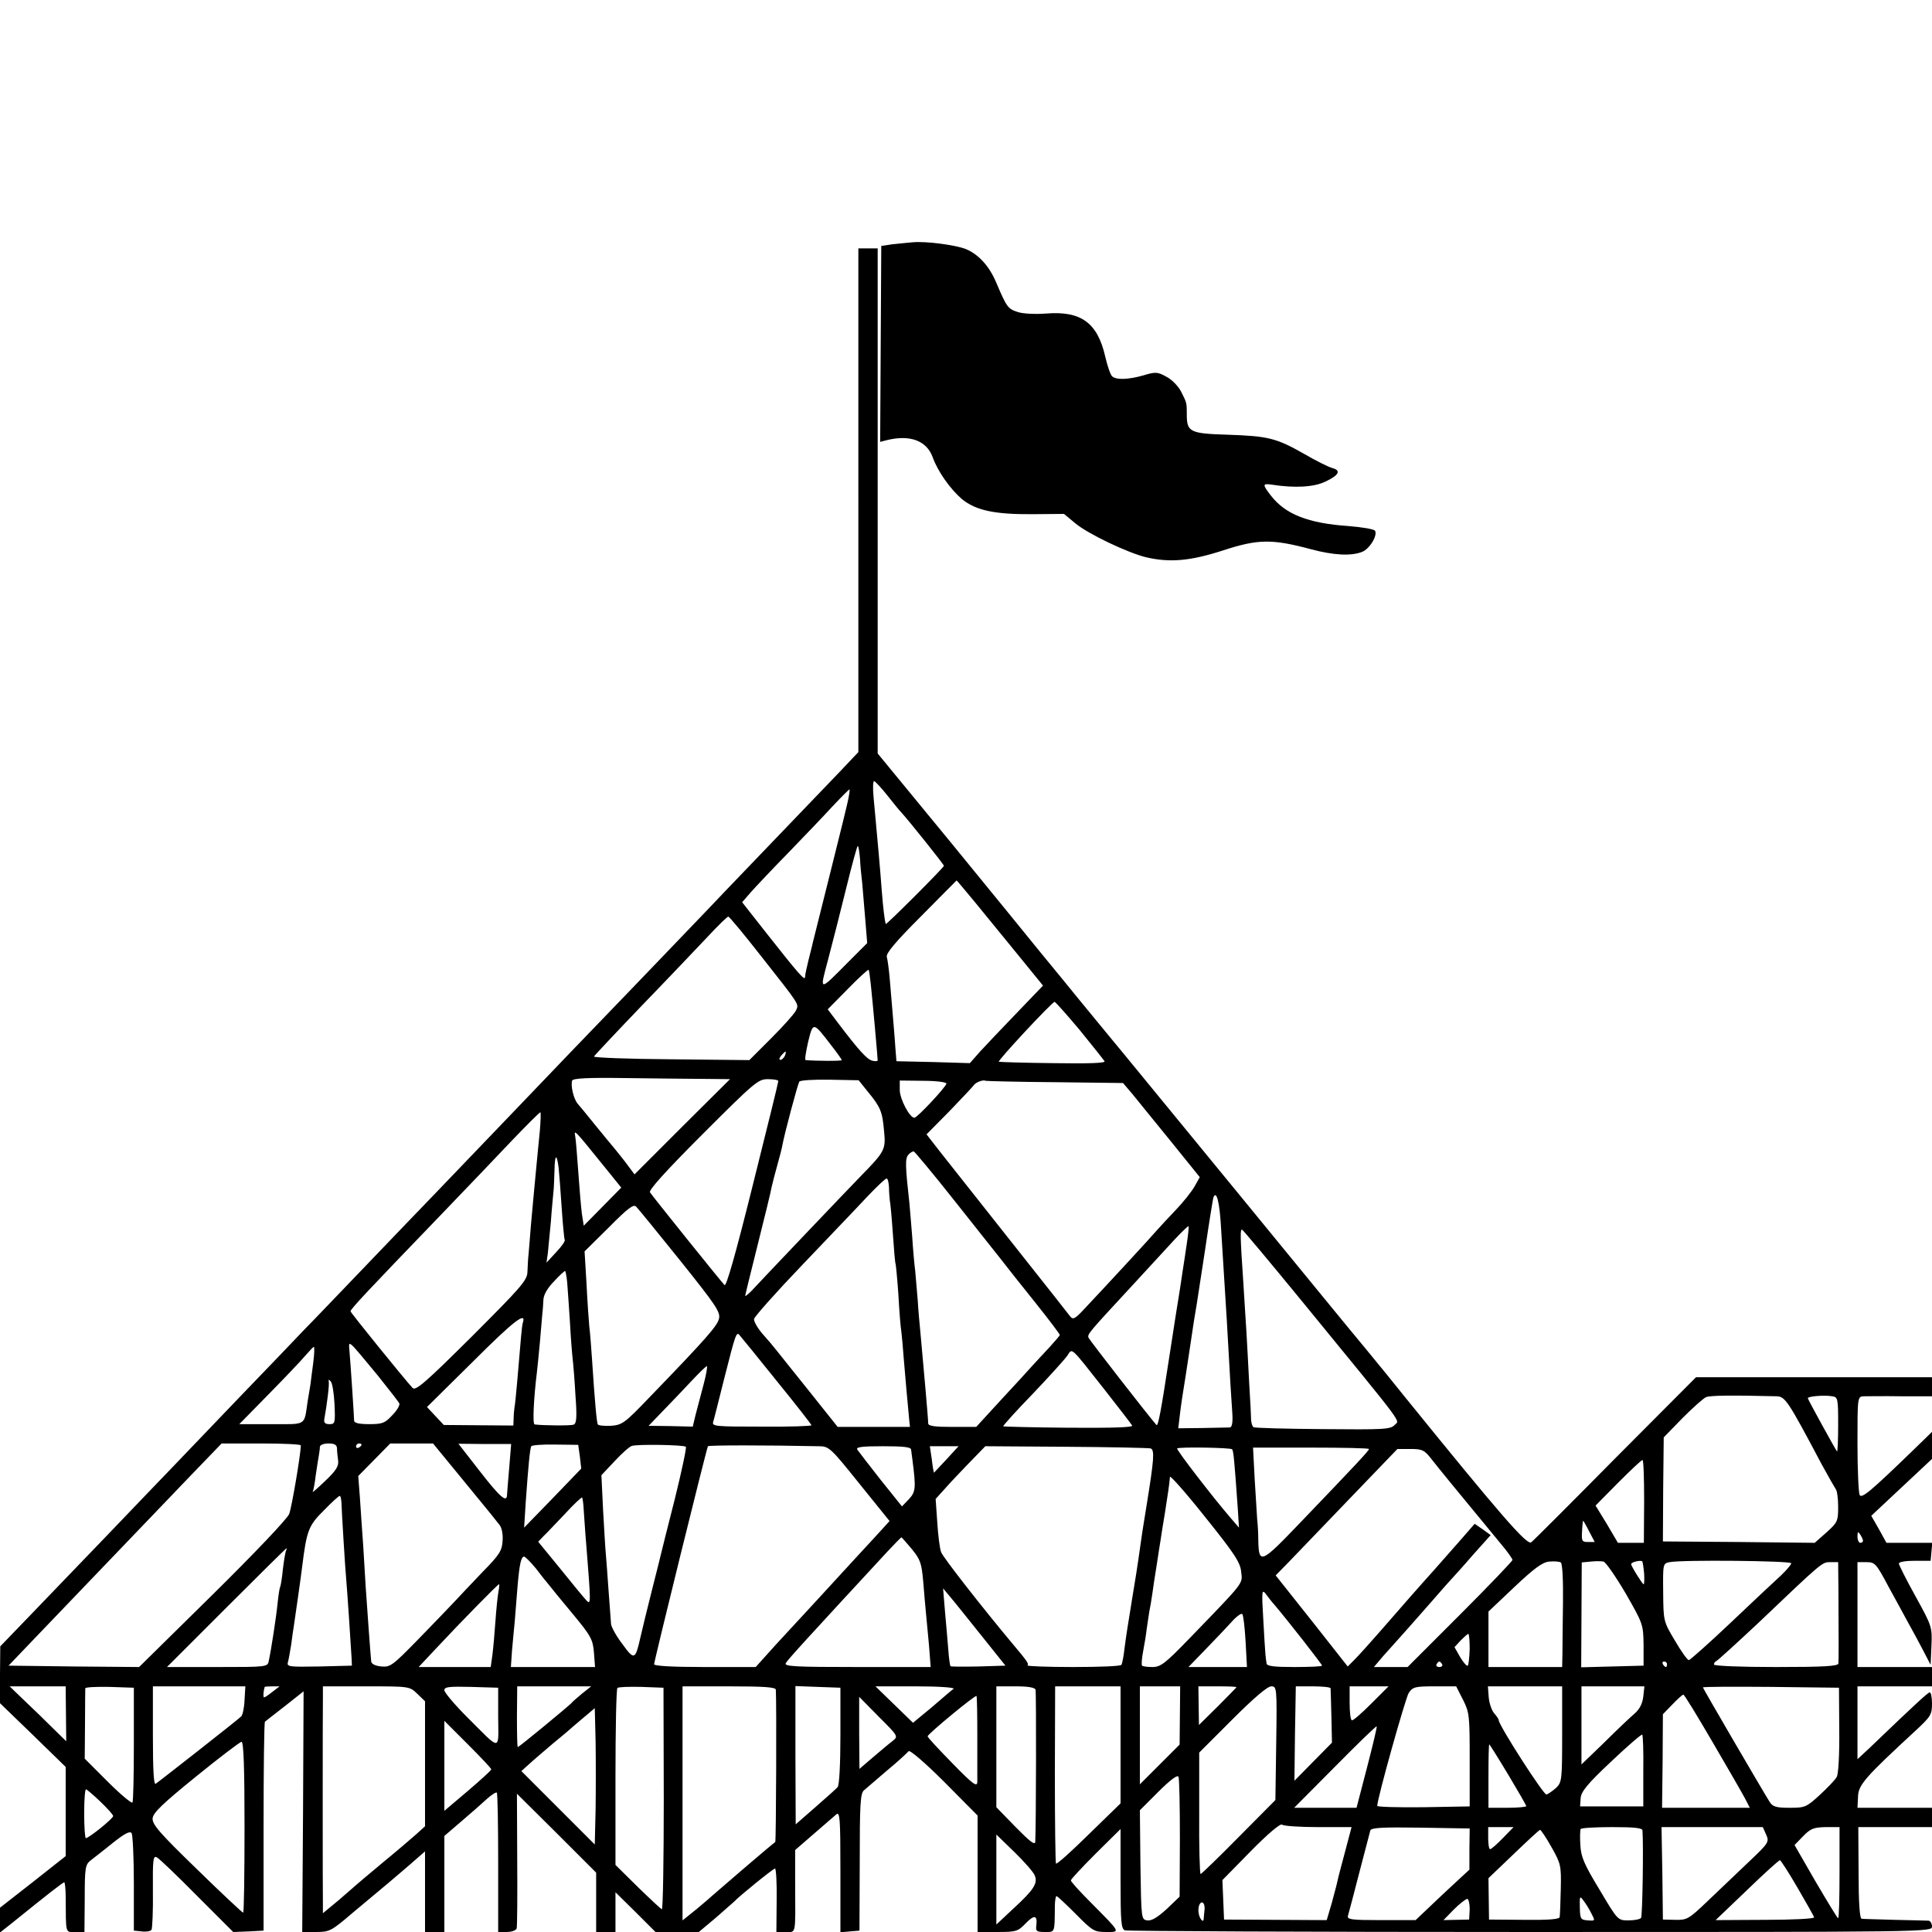 <?xml version="1.0" standalone="no"?>
<!DOCTYPE svg PUBLIC "-//W3C//DTD SVG 20010904//EN"
 "http://www.w3.org/TR/2001/REC-SVG-20010904/DTD/svg10.dtd">
<svg version="1.0" xmlns="http://www.w3.org/2000/svg"
 width="700pt" height="700pt" viewBox="0 0 700 700"
 preserveAspectRatio="xMidYMid meet">
<g transform="translate(0,700) scale(0.1,-0.1)"
fill="#000000" stroke="none">
<path d="M3305 6122 c-16 -1 -48 -5 -71 -7 l-41 -6 -2 -355 -2 -355 23 6 c84
21 145 -1 167 -61 19 -53 64 -116 107 -153 50 -40 117 -55 254 -54 l115 1 41
-34 c47 -39 188 -106 256 -123 86 -20 160 -14 280 25 126 41 176 42 318 4 82
-22 145 -25 184 -10 28 10 58 60 48 77 -4 6 -47 13 -96 17 -147 10 -229 43
-281 110 -32 41 -31 45 3 40 83 -13 153 -9 194 11 49 23 58 40 26 49 -13 3
-59 26 -102 51 -102 58 -131 65 -279 70 -135 4 -147 10 -147 72 0 44 0 43 -20
83 -10 20 -34 45 -54 55 -32 18 -40 18 -83 5 -56 -16 -100 -17 -114 -3 -6 6
-17 38 -25 73 -28 121 -88 164 -213 154 -41 -3 -86 -1 -105 6 -34 11 -39 18
-76 105 -25 60 -63 102 -109 122 -36 15 -146 30 -196 25z"/>
<path d="M3110 5187 l0 -912 -71 -75 c-39 -41 -158 -165 -263 -274 -105 -109
-204 -213 -221 -231 -16 -17 -123 -128 -236 -246 -114 -118 -230 -239 -259
-269 -52 -54 -351 -367 -483 -504 -38 -39 -148 -154 -245 -255 -98 -102 -199
-208 -227 -236 -27 -29 -133 -139 -235 -245 -102 -106 -213 -223 -248 -259
-35 -36 -141 -147 -235 -245 -95 -99 -220 -229 -279 -290 l-107 -111 -1 -103
0 -103 119 -115 119 -116 0 -161 0 -162 -119 -94 -119 -93 0 -45 0 -45 43 34
c135 109 185 148 190 148 2 0 5 -24 5 -52 1 -138 -2 -128 35 -128 l33 0 1 121
c0 111 2 123 21 138 11 9 48 37 81 64 43 34 62 44 68 35 4 -7 8 -89 8 -183 l0
-170 29 -3 c16 -2 32 1 35 6 3 6 6 69 5 141 -1 116 1 129 15 121 9 -5 75 -68
146 -140 l130 -130 55 2 55 3 0 377 c0 207 2 378 5 380 3 2 35 28 73 57 l67
53 -2 -436 -3 -436 51 0 c48 0 55 4 130 68 44 37 104 87 134 112 29 25 71 60
92 79 l38 33 0 -146 0 -146 35 0 35 0 0 174 0 174 63 54 c34 29 75 65 91 80
17 15 32 25 36 23 3 -2 5 -116 5 -254 l0 -251 31 0 c18 0 34 6 36 13 2 6 3
119 2 250 l-1 238 144 -143 143 -143 0 -107 0 -108 35 0 35 0 0 72 0 72 73
-72 72 -72 79 0 78 0 62 52 c33 29 63 55 66 58 17 19 142 120 148 120 4 0 7
-52 6 -115 l-1 -115 34 0 c38 0 35 -15 34 176 l0 121 67 58 c37 32 74 64 82
71 13 11 15 -12 15 -207 l0 -220 34 3 35 3 1 247 c0 207 2 250 15 261 8 7 47
40 85 73 39 32 73 64 77 69 4 6 60 -42 129 -111 l121 -122 0 -211 0 -211 72 0
c67 0 74 2 101 30 32 33 44 32 40 -5 -3 -22 0 -25 31 -25 37 0 35 -4 36 93 0
20 3 37 6 37 3 0 34 -29 70 -65 60 -61 67 -65 109 -65 53 0 56 -5 -54 106 -40
40 -73 76 -73 81 0 4 41 48 90 97 l90 89 0 -181 c0 -155 2 -181 16 -186 9 -3
670 -6 1470 -6 1447 0 1454 0 1454 20 0 11 -6 20 -12 21 -7 0 -62 2 -123 3
-60 2 -115 3 -120 4 -7 1 -11 60 -11 167 l-1 165 134 0 133 0 0 35 0 35 -135
0 -135 0 2 40 c1 43 25 70 209 240 55 51 59 58 59 98 0 24 -4 42 -9 40 -8 -3
-41 -32 -218 -202 l-43 -40 0 132 0 132 135 0 135 0 0 35 0 35 -135 0 -135 0
0 190 0 190 33 0 c30 0 35 -5 79 -88 26 -48 59 -107 72 -132 14 -25 38 -69 53
-98 l28 -54 3 69 c3 67 2 71 -57 178 -34 61 -61 115 -61 120 0 6 26 10 57 10
l58 0 3 33 3 32 -83 0 -83 0 -27 49 -28 49 110 103 110 103 0 49 0 49 -72 -70
c-150 -145 -182 -172 -190 -159 -4 7 -8 90 -8 185 0 171 0 172 23 173 12 0 73
1 135 0 l112 0 0 34 0 35 -428 0 -427 0 -291 -292 c-159 -161 -297 -299 -306
-306 -15 -12 -109 96 -463 533 -27 34 -88 109 -135 166 -48 57 -261 318 -475
579 -214 261 -397 484 -406 495 -9 11 -54 65 -99 120 -45 55 -98 119 -117 143
-20 24 -59 72 -87 106 -28 35 -171 210 -318 390 l-268 326 0 915 0 915 -35 0
-35 0 0 -913z m105 -1069 c22 -28 45 -56 51 -62 25 -27 154 -188 154 -193 0
-6 -209 -215 -211 -211 -4 15 -9 56 -14 118 -7 94 -14 168 -30 343 -3 31 -2
57 2 57 4 -1 26 -24 48 -52z m-140 -5 c-2 -16 -32 -136 -65 -268 -33 -132 -62
-249 -65 -260 -2 -11 -10 -40 -16 -65 -6 -25 -12 -51 -12 -59 0 -17 -20 6
-140 158 l-88 112 32 37 c18 20 78 84 135 142 56 58 128 133 160 168 32 34 60
62 62 62 1 0 0 -12 -3 -27z m41 -225 c1 -24 5 -63 8 -88 2 -25 7 -84 11 -131
l7 -86 -69 -69 c-107 -108 -104 -108 -73 8 15 57 45 174 66 260 21 86 40 155
42 153 3 -2 6 -24 8 -47z m415 -155 c35 -43 105 -129 156 -191 l92 -113 -95
-99 c-52 -54 -112 -117 -133 -140 l-37 -42 -133 4 -133 3 -4 50 c-3 47 -6 76
-20 245 -3 36 -8 73 -11 83 -3 13 30 53 124 147 70 71 128 129 129 130 1 0 30
-35 65 -77z m-776 -194 c145 -184 140 -176 129 -200 -5 -11 -45 -56 -89 -100
l-80 -80 -283 3 c-155 1 -281 6 -280 10 2 4 80 87 173 184 94 97 201 210 239
250 38 41 72 74 75 73 3 0 56 -63 116 -140z m400 -105 c7 -64 25 -267 25 -276
0 -3 -9 -4 -20 -1 -19 5 -49 38 -124 137 l-37 49 72 73 c40 41 74 72 76 70 2
-1 5 -25 8 -52z m757 -166 c46 -57 87 -108 90 -113 4 -7 -57 -9 -185 -7 -106
1 -195 4 -198 5 -7 2 192 216 202 217 3 0 44 -46 91 -102z m-903 -52 c23 -29
41 -55 41 -57 0 -4 -98 -3 -131 0 -4 1 1 30 9 66 18 73 18 73 81 -9z m-165
-41 c-4 -8 -11 -15 -16 -15 -6 0 -5 6 2 15 7 8 14 15 16 15 2 0 1 -7 -2 -15z
m-299 -84 l100 -1 -173 -172 -173 -173 -21 28 c-11 16 -47 61 -80 100 -33 40
-66 81 -75 92 -9 11 -22 27 -30 36 -15 18 -26 66 -20 84 4 8 57 11 188 9 101
-1 229 -3 284 -3z m275 -8 c0 -5 -42 -175 -93 -379 -63 -253 -96 -368 -102
-360 -20 22 -262 323 -270 336 -5 8 57 77 191 211 188 188 201 199 236 199 21
0 38 -3 38 -7z m324 -38 c46 -56 53 -72 59 -142 7 -68 3 -75 -83 -163 -42 -43
-365 -382 -397 -417 -13 -13 -23 -21 -23 -18 0 3 21 88 46 188 25 100 48 193
50 207 3 14 12 48 20 77 8 29 17 62 19 75 8 43 55 219 61 229 3 5 52 8 110 7
l105 -2 33 -41z m285 29 c-1 -12 -106 -124 -116 -124 -17 0 -53 68 -53 101 l0
34 85 -1 c47 0 85 -5 84 -10z m394 5 l246 -3 34 -40 c18 -23 81 -99 139 -171
l105 -130 -19 -34 c-11 -19 -41 -57 -68 -85 -27 -28 -57 -61 -67 -72 -20 -24
-194 -212 -261 -283 -37 -40 -44 -44 -55 -30 -18 23 -48 62 -244 309 -98 124
-200 253 -227 287 l-49 63 84 85 c45 47 85 89 88 94 7 10 34 20 42 15 3 -1
116 -4 252 -5z m-1867 -176 c-4 -38 -9 -93 -12 -123 -3 -30 -7 -73 -9 -95 -2
-22 -7 -76 -11 -120 -3 -44 -8 -93 -9 -110 -2 -16 -3 -45 -4 -64 -1 -30 -23
-55 -202 -234 -168 -167 -203 -197 -214 -186 -27 29 -225 273 -225 278 0 8 70
82 306 327 106 110 233 243 284 297 51 53 95 97 98 97 2 0 1 -30 -2 -67z m223
-117 l72 -89 -68 -69 -68 -69 -7 45 c-3 25 -9 94 -13 153 -4 59 -9 117 -11
127 -5 25 -1 21 95 -98z m1271 -126 c72 -91 150 -189 173 -218 23 -30 81 -103
130 -164 48 -60 87 -112 87 -115 0 -2 -18 -23 -39 -46 -22 -23 -50 -54 -63
-68 -12 -14 -63 -69 -112 -122 l-89 -97 -87 0 c-63 0 -87 3 -87 13 0 17 -17
207 -28 327 -3 30 -8 84 -10 120 -3 36 -7 83 -9 105 -3 22 -8 78 -11 125 -4
47 -8 101 -10 120 -15 136 -16 162 -4 176 7 8 16 13 20 12 4 -2 67 -77 139
-168z m-1426 109 c2 -19 7 -83 11 -144 4 -60 9 -113 11 -117 3 -4 -11 -24 -31
-45 l-35 -38 5 35 c2 19 7 71 11 115 3 44 8 91 9 105 2 14 3 49 4 79 1 59 8
64 15 10z m1197 -71 c0 -18 2 -40 3 -48 2 -8 7 -62 11 -120 4 -58 8 -107 10
-110 1 -3 6 -52 10 -110 3 -58 8 -120 11 -137 2 -18 6 -59 8 -90 5 -59 15
-176 20 -225 l3 -28 -131 0 -131 0 -102 128 c-56 70 -110 137 -120 150 -10 13
-33 40 -51 60 -17 20 -31 44 -30 53 2 9 80 97 174 195 94 99 200 209 235 247
35 37 67 67 71 67 5 0 8 -15 9 -32z m1203 -146 c9 -143 16 -260 21 -337 12
-219 17 -295 20 -337 2 -31 -1 -49 -9 -50 -6 0 -51 -1 -99 -2 l-88 -1 6 50 c3
27 12 88 20 135 7 47 16 103 19 125 7 49 17 113 22 140 2 11 15 99 30 195 14
96 28 182 30 190 11 31 23 -15 28 -108z m-1959 -120 c128 -160 146 -186 140
-210 -6 -26 -47 -73 -253 -286 -89 -93 -98 -99 -139 -102 -23 -1 -45 1 -47 5
-4 6 -11 83 -21 236 -3 44 -7 98 -10 120 -2 22 -7 92 -10 155 l-7 116 88 87
c70 71 90 85 99 75 7 -7 79 -95 160 -196z m1835 62 c-5 -32 -11 -77 -15 -99
-3 -22 -14 -94 -25 -160 -10 -66 -21 -136 -24 -155 -29 -190 -40 -250 -46
-243 -30 34 -242 307 -246 316 -5 13 0 18 160 191 56 61 123 134 150 163 27
29 51 52 52 50 2 -2 -1 -30 -6 -63z m407 -196 c395 -483 364 -441 346 -461
-15 -16 -38 -17 -260 -15 -133 1 -247 4 -251 7 -5 3 -8 15 -9 26 0 11 -3 72
-7 135 -3 63 -8 147 -10 185 -3 39 -7 117 -11 175 -12 177 -12 199 -4 194 4
-2 97 -113 206 -246z m-2652 56 c2 -22 6 -86 10 -144 3 -58 8 -118 10 -135 2
-16 7 -75 10 -131 6 -80 4 -102 -7 -106 -11 -4 -114 -3 -141 1 -8 1 -3 97 8
186 2 17 7 66 11 110 4 44 8 91 9 105 2 14 3 37 4 52 1 17 15 42 39 66 20 22
38 38 40 37 1 -1 5 -20 7 -41z m-161 -148 c-3 -11 -6 -43 -20 -211 -4 -44 -8
-87 -10 -95 -1 -8 -3 -26 -3 -40 l-1 -25 -126 1 -126 1 -30 32 -31 33 169 167
c146 146 193 182 178 137z m919 -208 c70 -86 127 -159 127 -162 0 -3 -81 -6
-181 -5 -165 0 -180 1 -175 17 3 9 21 82 41 161 39 154 43 167 54 154 4 -4 65
-79 134 -165z m-1444 18 c40 -50 75 -95 78 -101 2 -7 -9 -26 -26 -43 -26 -28
-35 -32 -83 -32 -37 0 -55 4 -55 13 0 12 -12 197 -17 254 -3 39 -8 43 103 -91z
m-234 47 c-4 -32 -9 -67 -10 -78 -2 -11 -6 -38 -10 -60 -14 -93 -1 -85 -132
-85 l-116 0 106 108 c58 59 118 122 133 140 15 17 29 32 31 32 3 0 2 -26 -2
-57z m2867 -98 c52 -66 97 -125 100 -130 4 -7 -72 -9 -229 -8 -130 1 -237 4
-238 5 -2 2 46 55 107 118 60 63 116 125 125 138 19 28 8 38 135 -123z m-1453
18 c-10 -38 -23 -87 -29 -110 l-10 -42 -80 2 -80 1 53 55 c30 31 76 79 103
108 27 29 52 53 55 53 3 0 -2 -30 -12 -67z m-1337 -70 c3 -69 2 -73 -18 -73
-16 0 -21 5 -19 18 10 55 19 128 16 137 -2 7 1 7 7 0 6 -5 12 -43 14 -82z
m5224 28 c32 -1 40 -12 164 -246 24 -44 47 -84 51 -90 5 -5 9 -34 9 -64 0 -52
-2 -57 -42 -93 l-43 -38 -275 3 -275 2 1 189 2 188 68 70 c38 38 77 73 86 76
14 6 92 7 254 3z m224 -104 c0 -55 -2 -98 -4 -96 -6 7 -106 189 -106 193 0 7
61 12 88 7 21 -3 22 -7 22 -104z m-5570 -74 c-1 -36 -33 -224 -42 -248 -6 -17
-127 -144 -278 -293 l-266 -262 -236 2 -237 3 86 90 c294 307 482 503 577 602
l109 113 144 0 c79 0 143 -3 143 -7z m131 -10 c0 -10 2 -30 4 -44 3 -21 -7
-37 -47 -75 -28 -27 -48 -44 -45 -39 3 6 8 33 11 60 4 28 9 59 11 70 2 11 4
26 4 33 1 7 14 12 31 12 22 0 30 -5 31 -17z m89 13 c0 -3 -4 -8 -10 -11 -5 -3
-10 -1 -10 4 0 6 5 11 10 11 6 0 10 -2 10 -4z m355 -113 c53 -65 104 -127 113
-138 9 -11 23 -29 31 -39 9 -10 14 -35 12 -59 -2 -35 -11 -50 -71 -111 -37
-39 -85 -89 -105 -111 -21 -22 -80 -84 -133 -138 -89 -91 -98 -98 -130 -95
-22 2 -36 9 -37 18 -1 8 -5 60 -9 115 -4 55 -9 125 -11 155 -2 30 -6 98 -9
150 -4 52 -9 130 -12 174 l-6 78 58 59 58 59 78 0 77 0 96 -117z m180 29 c-4
-48 -8 -93 -8 -99 -1 -29 -26 -7 -99 87 l-77 99 95 -1 96 0 -7 -86z m256 40
l5 -43 -103 -107 -104 -107 6 95 c9 126 15 192 20 200 3 4 42 7 87 6 l83 -1 6
-43z m384 36 c3 -3 -15 -88 -40 -189 -26 -101 -48 -191 -50 -199 -2 -8 -15
-62 -30 -120 -28 -113 -28 -111 -45 -184 -18 -80 -22 -82 -64 -24 -22 28 -40
61 -42 73 -1 12 -5 66 -9 121 -4 54 -8 115 -10 134 -2 19 -6 91 -10 160 l-6
125 48 51 c26 28 54 53 62 55 20 7 189 4 196 -3z m480 2 c39 0 43 -4 149 -136
l109 -135 -29 -32 c-16 -18 -36 -39 -44 -48 -8 -8 -55 -60 -105 -114 -49 -54
-106 -115 -125 -136 -19 -20 -68 -74 -109 -118 l-73 -81 -184 0 c-119 0 -184
4 -184 10 0 12 190 782 195 790 2 4 212 4 400 0z m336 -12 c1 -7 3 -24 5 -38
13 -101 12 -115 -13 -142 l-25 -26 -77 96 c-42 53 -80 103 -85 110 -5 9 16 12
93 12 74 0 101 -3 102 -12z m128 -36 c-24 -26 -45 -48 -45 -48 -1 1 -5 22 -8
49 l-7 47 52 0 52 0 -44 -48z m740 40 c15 -5 12 -41 -14 -202 -15 -91 -18
-111 -30 -197 -3 -21 -12 -81 -21 -133 -19 -119 -22 -133 -30 -195 -3 -27 -8
-53 -11 -57 -2 -5 -81 -8 -175 -8 -94 0 -169 3 -165 6 5 6 -1 15 -54 78 -104
124 -253 314 -259 332 -5 12 -11 60 -14 107 l-6 86 57 63 c32 34 73 77 91 95
l32 33 293 -2 c160 -1 298 -4 306 -6z m295 -3 c5 -5 8 -33 21 -219 l4 -65 -30
35 c-64 74 -198 248 -194 252 6 6 193 3 199 -3z m496 1 c0 -6 -40 -49 -252
-270 -140 -146 -147 -149 -149 -60 0 25 -2 59 -4 75 -1 17 -5 82 -9 145 l-6
115 210 0 c115 0 210 -2 210 -5z m226 -36 c29 -37 83 -103 253 -309 23 -27 41
-53 41 -57 0 -4 -85 -93 -190 -198 l-190 -190 -61 0 -61 0 32 38 c18 20 49 55
69 77 20 22 67 76 106 120 38 44 72 82 75 85 3 3 36 39 73 82 l68 76 -29 21
-29 20 -54 -62 c-67 -76 -132 -150 -139 -157 -3 -3 -54 -61 -114 -130 -60 -69
-119 -135 -131 -146 l-22 -22 -130 165 -131 165 47 48 c25 26 124 129 220 229
l174 181 47 0 c43 0 51 -4 76 -36z m771 -154 l-1 -150 -47 0 -47 0 -40 68 -41
67 82 83 c45 45 84 82 88 82 4 0 6 -67 6 -150z m-1460 -255 c5 -45 15 -32
-188 -242 -87 -90 -104 -103 -133 -103 -18 0 -35 2 -38 5 -3 3 -1 27 4 53 5
26 11 63 13 82 3 19 7 46 9 60 3 14 8 43 11 65 3 22 10 69 16 105 5 36 12 76
14 90 2 14 9 59 16 100 11 71 15 96 18 129 0 7 58 -58 127 -145 106 -132 128
-165 131 -199z m-3260 253 c1 -34 14 -248 18 -288 3 -33 16 -226 19 -280 l1
-25 -118 -3 c-110 -2 -118 -1 -114 15 3 10 8 39 12 64 3 25 8 57 10 70 6 41
25 172 30 214 16 129 23 148 78 202 28 29 54 53 58 53 3 0 5 -10 6 -22z m878
-30 c2 -24 5 -79 9 -123 17 -212 17 -220 2 -205 -8 8 -51 60 -95 115 l-81 99
20 21 c12 11 46 48 78 81 31 34 59 60 61 58 2 -2 5 -23 6 -46z m3643 -77 l20
-38 -24 0 c-22 0 -24 3 -22 38 1 22 3 39 4 39 1 0 11 -17 22 -39z m992 -33 c0
-5 -4 -8 -10 -8 -5 0 -10 10 -10 23 0 18 2 19 10 7 5 -8 10 -18 10 -22z
m-3446 -31 c31 -38 35 -51 41 -117 3 -41 8 -93 10 -115 2 -22 7 -75 11 -117
l6 -78 -267 0 c-223 0 -265 2 -258 14 8 14 86 99 368 404 26 28 50 52 51 52 1
0 18 -19 38 -43z m-2267 -4 c-3 -5 -8 -35 -12 -68 -3 -32 -8 -62 -10 -65 -2
-3 -6 -28 -9 -57 -5 -51 -23 -168 -32 -210 -4 -23 -6 -23 -187 -23 l-182 0
215 215 c118 118 216 215 218 215 2 0 1 -3 -1 -7z m904 -65 c18 -24 39 -50 46
-58 6 -8 45 -56 86 -105 69 -83 75 -95 79 -143 l4 -52 -153 0 -152 0 4 58 c3
31 7 80 10 107 2 28 7 84 10 125 7 83 13 110 24 110 4 0 23 -19 42 -42z m3722
-125 c-1 -76 -2 -159 -2 -185 l-1 -48 -133 0 -134 0 0 101 0 100 94 89 c72 68
102 90 126 92 18 2 37 0 42 -3 6 -5 9 -62 8 -146z m227 34 c63 -110 64 -113
65 -187 l0 -75 -113 -3 -113 -3 1 190 1 190 32 3 c18 2 39 2 47 0 8 -2 44 -54
80 -115z m67 72 c1 -21 1 -39 -2 -39 -4 0 -45 65 -45 73 0 7 33 15 40 10 2 -2
5 -22 7 -44z m533 37 c0 -5 -17 -25 -37 -44 -21 -19 -103 -96 -182 -171 -79
-75 -148 -136 -152 -136 -5 0 -28 32 -50 70 -42 70 -42 71 -43 175 -1 104 -1
105 23 110 45 9 441 5 441 -4z m171 -98 c1 -171 1 -252 0 -265 -1 -10 -53 -13
-226 -13 -130 0 -225 4 -225 9 0 5 4 11 9 13 5 2 73 64 152 138 235 224 231
220 261 220 l28 0 1 -102z m-4855 -5 c-3 -16 -8 -64 -11 -108 -3 -44 -8 -99
-11 -122 l-6 -43 -131 0 -130 0 59 63 c98 105 228 237 232 237 2 0 1 -12 -2
-27z m1749 -158 l88 -110 -98 -3 c-54 -1 -99 -1 -101 1 -2 2 -6 28 -8 58 -2
30 -8 92 -12 139 l-7 85 25 -30 c14 -16 64 -79 113 -140z m1063 110 c50 -59
172 -215 172 -220 0 -3 -45 -5 -100 -5 -73 0 -100 3 -101 13 -1 6 -3 21 -4 32
-1 11 -5 70 -8 130 -6 100 -5 108 9 90 8 -11 22 -29 32 -40z m-105 -132 l5
-93 -106 0 -106 0 61 63 c33 34 76 79 94 99 18 21 37 34 40 30 4 -4 9 -49 12
-99z m812 -28 c-1 -30 -4 -57 -7 -60 -3 -3 -15 10 -27 30 l-21 37 22 24 c13
13 25 24 28 24 3 0 5 -25 5 -55z m-100 -55 c3 -5 -1 -10 -10 -10 -9 0 -13 5
-10 10 3 6 8 10 10 10 2 0 7 -4 10 -10z m815 0 c0 -5 -2 -10 -4 -10 -3 0 -8 5
-11 10 -3 6 -1 10 4 10 6 0 11 -4 11 -10z m-5801 -180 l1 -99 -48 47 c-26 26
-72 71 -102 99 l-55 53 101 0 102 0 1 -100z m246 -108 c0 -112 -2 -208 -5
-213 -3 -4 -43 29 -89 75 l-84 84 1 124 c0 67 1 127 1 131 1 4 40 6 88 5 l88
-3 0 -203z m401 158 c-1 -28 -7 -54 -12 -59 -17 -16 -299 -237 -310 -244 -7
-4 -10 49 -10 174 l0 179 168 0 167 0 -3 -50z m101 30 c-14 -11 -27 -20 -30
-20 -4 0 -3 21 2 38 1 1 13 2 27 2 l27 0 -26 -20z m525 -7 l28 -27 0 -226 0
-227 -32 -29 c-18 -16 -73 -63 -123 -104 -49 -41 -92 -77 -95 -80 -3 -3 -31
-27 -62 -54 l-58 -48 0 28 c-1 36 -1 705 0 757 l0 37 157 0 c157 0 157 0 185
-27z m293 -85 c1 -124 12 -124 -112 0 -46 46 -83 90 -83 98 0 12 16 14 97 12
l98 -3 0 -107z m303 85 c-18 -15 -35 -30 -38 -34 -9 -10 -189 -159 -194 -159
-2 0 -3 50 -3 110 l1 110 134 0 134 0 -34 -27z m297 -381 c0 -221 -3 -401 -7
-400 -4 2 -44 39 -88 82 l-80 79 0 317 c0 174 3 320 7 324 4 4 43 5 87 4 l80
-3 1 -403z m406 396 c3 -43 1 -549 -2 -552 -17 -12 -225 -191 -229 -195 -3 -3
-28 -25 -56 -48 l-51 -41 0 424 0 424 169 0 c127 0 168 -3 169 -12z m234 -167
c0 -102 -4 -179 -10 -186 -5 -6 -42 -39 -81 -73 l-71 -62 -1 250 0 251 81 -3
82 -3 0 -174z m410 170 c-6 -4 -41 -34 -78 -66 l-69 -57 -68 66 -68 66 146 0
c83 0 142 -4 137 -9z m297 -3 c3 -11 2 -492 -1 -551 -1 -14 -20 1 -71 53 l-70
72 0 219 0 219 69 0 c46 0 70 -4 73 -12z m308 -200 l0 -212 -115 -112 c-63
-62 -116 -110 -119 -106 -2 4 -4 150 -4 325 l1 317 118 0 119 0 0 -212z m215
107 l-1 -106 -72 -72 -72 -72 0 178 0 177 73 0 73 0 -1 -105z m205 102 c0 -1
-31 -33 -68 -70 l-68 -67 -1 70 -1 70 69 0 c38 0 69 -1 69 -3z m144 -203 l-3
-206 -133 -134 c-73 -74 -135 -134 -138 -134 -3 0 -6 99 -5 220 l0 220 120
120 c77 77 127 120 141 120 20 0 21 -3 18 -206z m197 199 c0 -5 2 -51 3 -103
l2 -94 -68 -69 -68 -69 2 171 3 171 62 0 c35 0 63 -3 64 -7z m147 -56 c-35
-35 -66 -62 -70 -60 -5 2 -8 31 -8 64 l0 59 71 0 70 0 -63 -63z m333 14 c23
-46 24 -57 24 -217 l0 -169 -168 -3 c-92 -1 -167 1 -167 5 1 30 102 389 114
409 15 22 23 24 94 24 l78 0 25 -49z m359 -124 c0 -167 -1 -174 -22 -195 -13
-11 -28 -22 -35 -24 -10 -2 -173 251 -173 270 0 3 -7 14 -16 24 -9 10 -18 36
-20 58 l-3 40 135 0 134 0 0 -173z m294 136 c-3 -25 -13 -46 -32 -62 -15 -13
-64 -59 -109 -104 l-83 -80 0 142 0 141 114 0 114 0 -4 -37z m710 -121 c1 -87
-3 -160 -9 -170 -5 -10 -33 -39 -61 -65 -49 -45 -54 -47 -110 -47 -49 0 -61 4
-72 21 -30 48 -242 412 -242 415 0 3 111 3 246 2 l247 -3 1 -153z m-3123 -24
c0 -78 0 -153 0 -165 -1 -19 -17 -7 -91 69 -49 50 -90 94 -89 97 0 8 173 151
177 146 2 -2 3 -68 3 -147z m2664 -20 c55 -94 108 -186 118 -205 l17 -33 -159
0 -159 0 2 169 1 170 34 35 c19 20 37 36 40 36 4 0 51 -78 106 -172z m-2971 4
c-12 -9 -44 -36 -71 -59 l-49 -42 -1 130 0 131 71 -72 c71 -71 71 -71 50 -88z
m-1076 -248 l-3 -127 -133 133 -133 133 29 26 c15 14 53 46 82 71 30 25 57 47
60 50 3 3 25 22 50 43 l45 38 3 -120 c1 -66 1 -177 0 -247z m-378 145 c0 -3
-38 -38 -85 -78 l-85 -72 0 163 0 163 85 -85 c47 -47 85 -87 85 -91z m3173 7
l-38 -146 -113 0 -113 0 148 149 c81 82 149 148 151 146 2 -1 -14 -68 -35
-149z m1001 -13 l0 -128 -115 0 -114 0 2 30 c2 24 24 51 110 132 59 56 110
100 113 98 3 -2 5 -61 4 -132z m-5068 -203 c0 -170 -2 -310 -5 -310 -3 0 -79
71 -168 158 -135 131 -162 162 -160 184 2 20 35 52 157 151 85 69 160 126 165
126 8 1 11 -100 11 -309z m4578 191 c36 -60 66 -112 66 -115 0 -3 -31 -6 -69
-6 l-68 0 0 115 c0 63 1 115 3 115 1 0 32 -49 68 -109z m-1189 -232 l-1 -211
-47 -45 c-33 -30 -54 -43 -70 -41 -22 3 -22 5 -25 201 l-2 198 67 67 c44 44
70 63 73 54 3 -7 5 -108 5 -223z m-3911 133 c25 -24 46 -47 46 -52 0 -9 -88
-80 -99 -80 -3 0 -6 40 -6 90 0 49 3 89 7 87 3 -1 27 -21 52 -45z m4412 -92
l121 0 -23 -87 c-13 -49 -26 -97 -28 -108 -2 -11 -12 -47 -21 -81 l-18 -61
-186 1 -186 1 -3 72 -3 71 103 105 c61 62 107 101 113 96 5 -5 64 -9 131 -9z
m548 -79 l0 -75 -98 -91 -97 -92 -125 0 c-108 0 -124 2 -120 16 3 9 21 79 41
156 20 77 38 146 40 153 4 10 45 12 182 10 l178 -3 -1 -74z m121 39 c-21 -22
-42 -40 -46 -40 -4 0 -7 18 -7 40 l0 40 46 0 46 0 -39 -40z m506 28 c4 -54 0
-309 -5 -317 -4 -5 -24 -9 -46 -9 -39 0 -39 1 -105 112 -56 92 -67 119 -69
161 -2 27 -1 53 1 58 2 4 53 7 114 7 80 0 109 -3 110 -12z m448 -15 c12 -27
10 -30 -66 -102 -43 -41 -109 -104 -148 -141 -66 -63 -73 -67 -115 -66 l-45 1
-2 168 -3 167 183 0 184 0 12 -27z m266 -138 c0 -91 -2 -165 -5 -165 -3 0 -39
60 -82 133 l-76 132 31 32 c27 28 39 32 82 33 l50 0 0 -165z m-1044 93 c34
-60 36 -67 34 -153 -1 -50 -3 -95 -4 -101 -1 -8 -41 -11 -128 -10 l-128 1 -1
75 -1 75 91 87 c50 48 93 88 96 88 3 0 22 -28 41 -62z m-1872 -103 c12 -28 -3
-52 -76 -119 l-63 -59 0 163 0 163 66 -64 c36 -35 69 -73 73 -84z m2764 -45
c32 -55 59 -103 60 -107 1 -5 -79 -9 -178 -9 l-179 -1 113 108 c62 60 116 109
120 109 3 0 32 -45 64 -100z m-747 -93 c14 -27 14 -27 -13 -25 -26 2 -28 5
-29 47 -1 41 0 43 13 25 8 -10 21 -31 29 -47z m-441 16 l-2 -38 -47 -1 -46 -1
37 38 c21 21 43 38 49 39 5 0 9 -17 9 -37z m-961 -5 c-1 -13 -3 -27 -3 -32 -1
-14 -15 2 -18 22 -4 23 5 44 15 38 5 -3 8 -15 6 -28z"/>
</g>
</svg>
